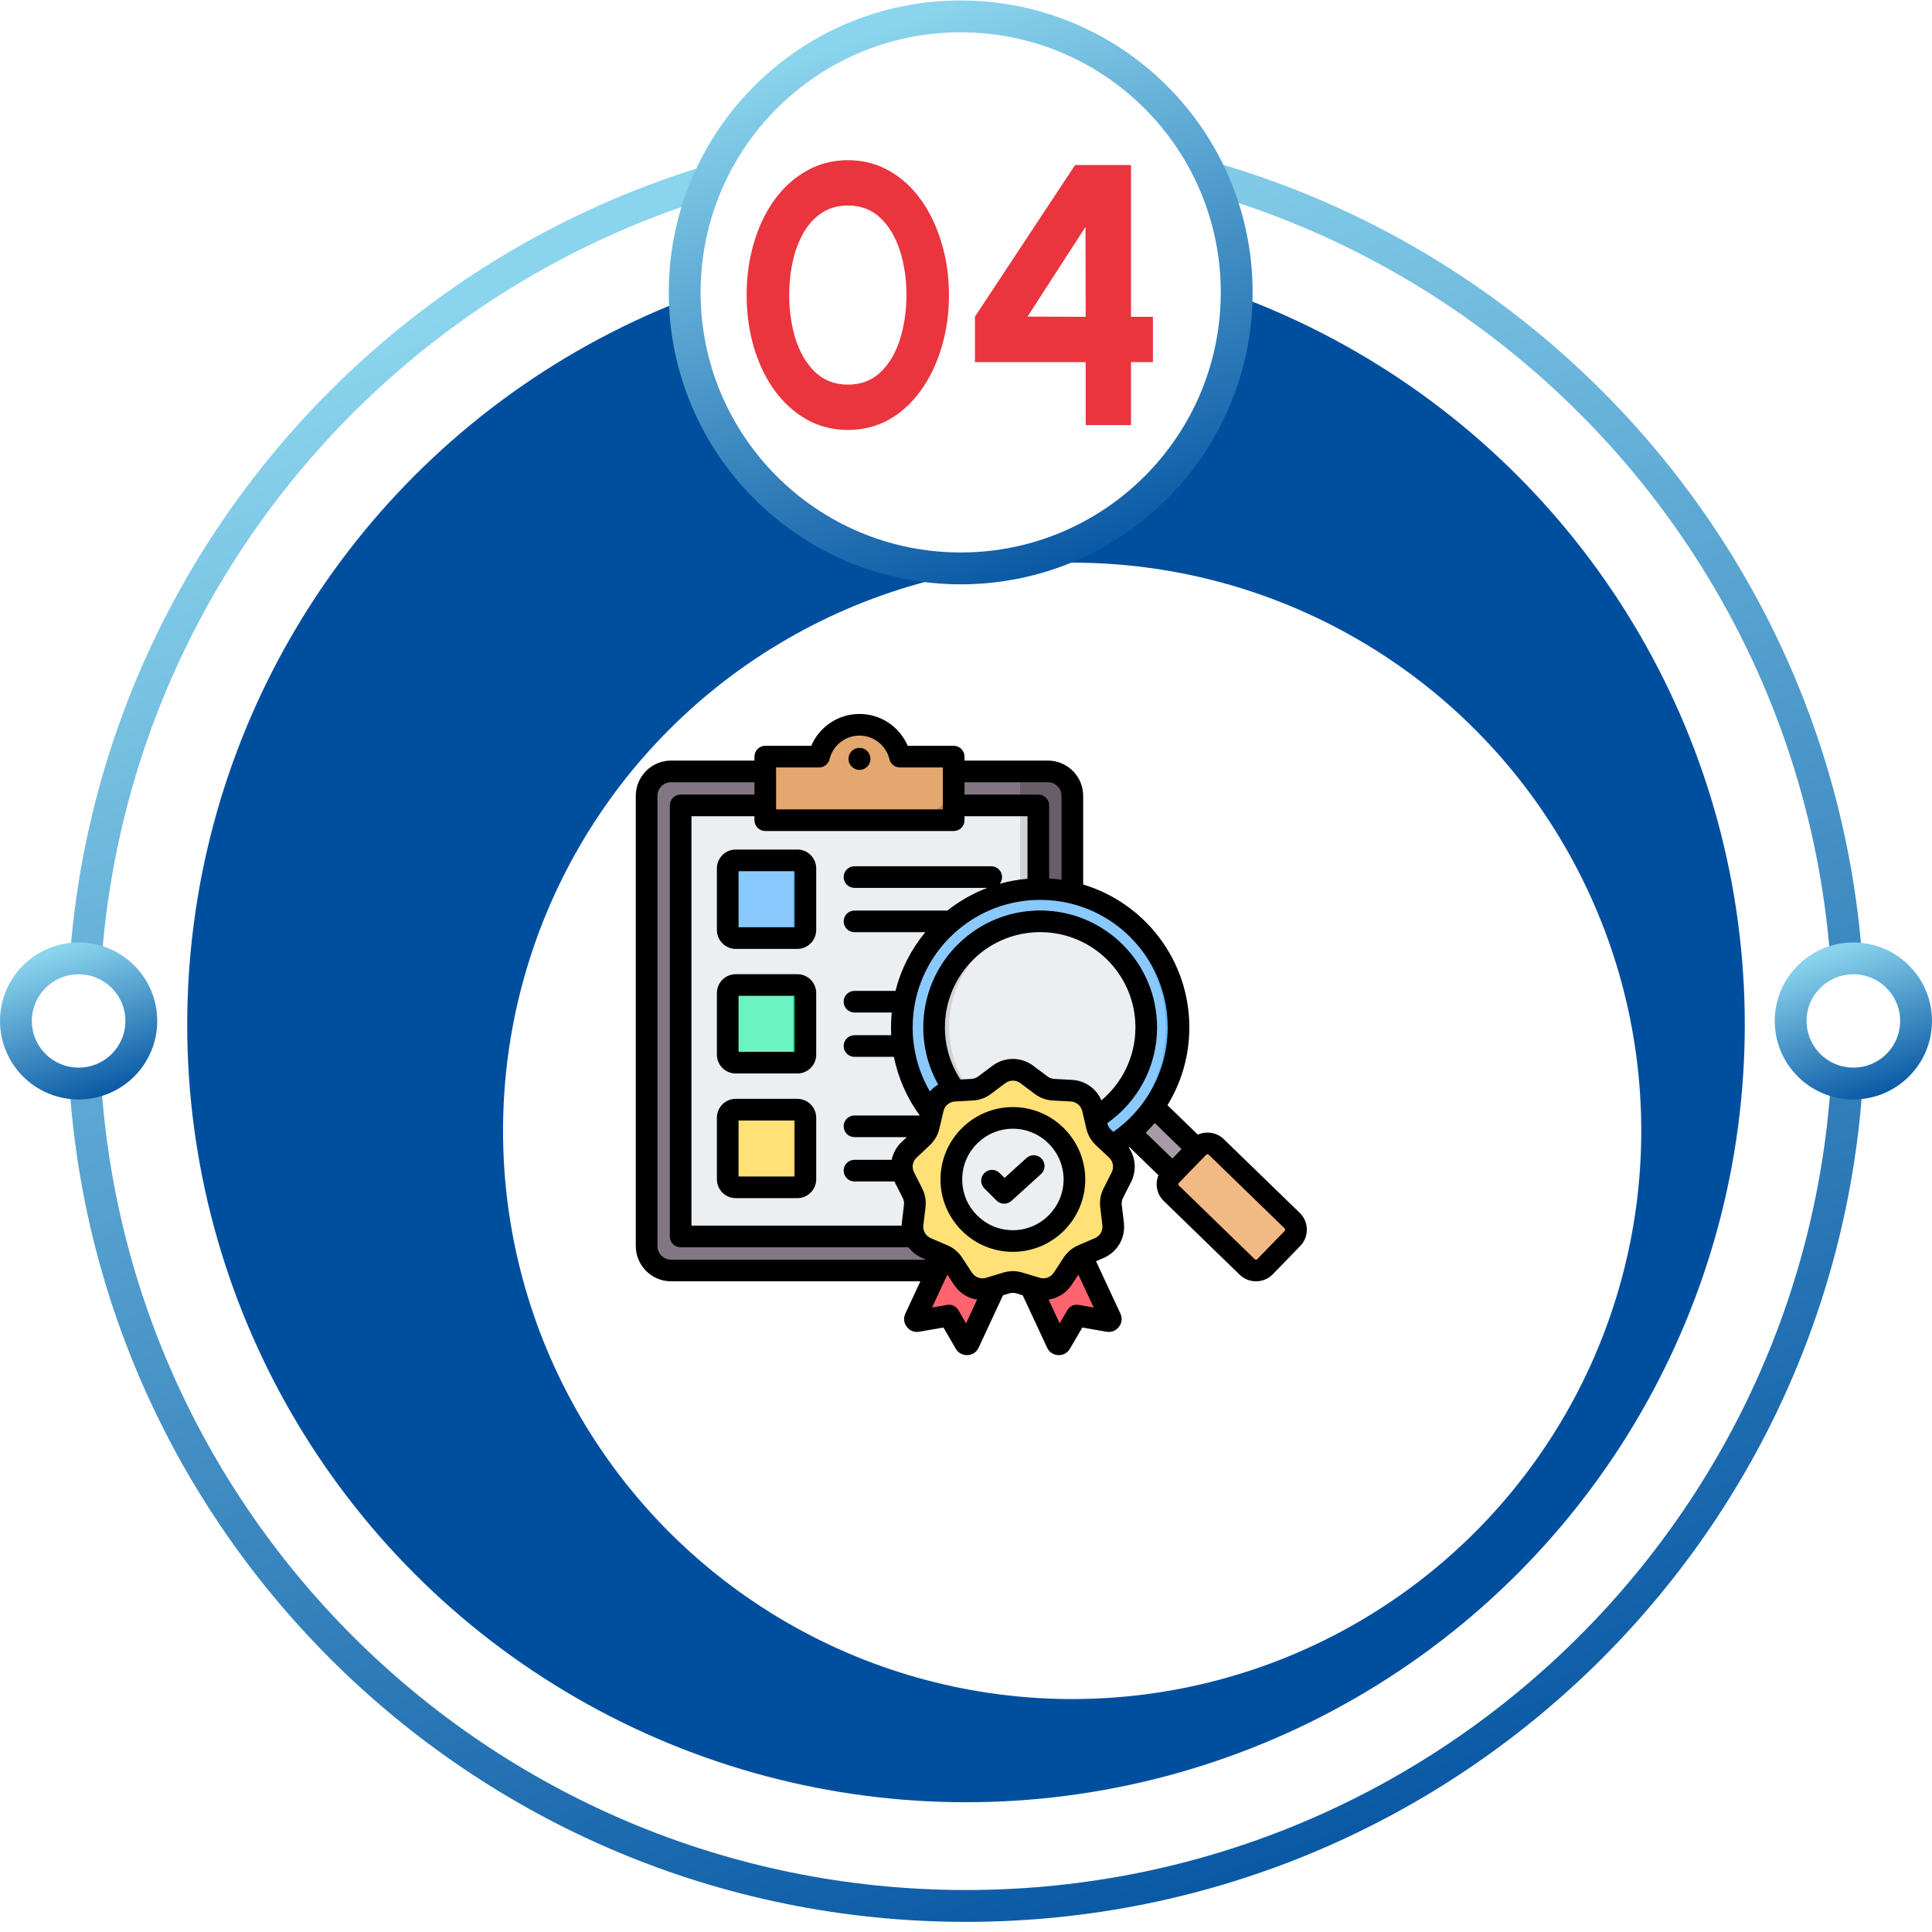 <svg width="182" height="182" viewBox="0 0 182 182" fill="none" xmlns="http://www.w3.org/2000/svg">
<path d="M91 13.513C136.925 13.513 174.151 50.683 174.152 96.529C174.152 142.375 136.926 179.545 91 179.545C45.075 179.545 7.849 142.375 7.849 96.529C7.849 50.683 45.075 13.513 91 13.513Z" fill="white" stroke="url(#paint0_linear_339_118)" stroke-width="3"/>
<ellipse cx="91" cy="96.529" rx="73.364" ry="73.247" fill="#004F9F"/>
<g filter="url(#filter0_d_339_118)">
<ellipse cx="91" cy="96.529" rx="53.612" ry="53.527" fill="white"/>
</g>
<path d="M174.593 90.282C177.858 90.282 180.5 92.924 180.5 96.177C180.499 99.43 177.858 102.072 174.593 102.072C171.329 102.072 168.686 99.431 168.686 96.177C168.686 92.924 171.329 90.282 174.593 90.282Z" fill="white" stroke="url(#paint1_linear_339_118)" stroke-width="3"/>
<path d="M7.407 90.282C10.672 90.282 13.313 92.924 13.313 96.177C13.313 99.43 10.672 102.072 7.407 102.072C4.143 102.072 1.5 99.431 1.5 96.177C1.5 92.924 4.143 90.282 7.407 90.282Z" fill="white" stroke="url(#paint2_linear_339_118)" stroke-width="3"/>
<circle cx="90.5" cy="27.545" r="26" fill="white" stroke="url(#paint3_linear_339_118)" stroke-width="3"/>
<path d="M79.875 40.5C78.451 40.5 77.156 40.173 75.99 39.52C74.823 38.855 73.814 37.939 72.962 36.773C72.122 35.606 71.475 34.258 71.02 32.73C70.565 31.19 70.337 29.545 70.337 27.795C70.337 26.045 70.565 24.406 71.02 22.878C71.475 21.338 72.122 19.984 72.962 18.818C73.814 17.651 74.823 16.741 75.99 16.088C77.156 15.423 78.451 15.09 79.875 15.09C81.298 15.09 82.593 15.423 83.76 16.088C84.926 16.741 85.924 17.651 86.752 18.818C87.592 19.984 88.24 21.338 88.695 22.878C89.161 24.406 89.395 26.045 89.395 27.795C89.395 29.545 89.161 31.19 88.695 32.73C88.24 34.258 87.592 35.606 86.752 36.773C85.924 37.939 84.926 38.855 83.76 39.52C82.593 40.173 81.298 40.5 79.875 40.5ZM79.875 36.23C81.123 36.23 82.155 35.834 82.972 35.04C83.789 34.247 84.395 33.209 84.792 31.925C85.189 30.642 85.387 29.265 85.387 27.795C85.387 26.244 85.177 24.832 84.757 23.56C84.337 22.277 83.719 21.256 82.902 20.498C82.085 19.739 81.076 19.36 79.875 19.36C78.93 19.36 78.107 19.593 77.407 20.06C76.719 20.515 76.147 21.139 75.692 21.933C75.237 22.726 74.899 23.63 74.677 24.645C74.455 25.648 74.345 26.698 74.345 27.795C74.345 29.253 74.543 30.63 74.94 31.925C75.348 33.209 75.96 34.247 76.777 35.04C77.605 35.834 78.638 36.23 79.875 36.23ZM102.274 40.045V34.113H91.844V29.825L101.277 15.545H106.544V29.843H108.609V34.113H106.544V40.045H102.274ZM96.797 29.825L102.274 29.843L102.257 21.373L96.797 29.825Z" fill="#EA353F"/>
<path fill-rule="evenodd" clip-rule="evenodd" d="M98.902 72.342C100.181 72.342 101.222 73.386 101.222 74.665V117.37C101.222 118.649 100.181 119.69 98.902 119.69H63.159C61.881 119.69 60.836 118.649 60.836 117.37V74.665C60.836 73.386 61.881 72.342 63.159 72.342H98.902Z" fill="#837683"/>
<path fill-rule="evenodd" clip-rule="evenodd" d="M98.902 72.342C100.181 72.342 101.222 73.386 101.222 74.665V117.37C101.222 118.649 100.181 119.69 98.902 119.69H96.094V72.342H98.902Z" fill="#685E68"/>
<path fill-rule="evenodd" clip-rule="evenodd" d="M96.944 75.573H65.114C64.537 75.573 64.067 76.043 64.067 76.62V115.412C64.067 115.992 64.537 116.462 65.114 116.462H96.944C97.524 116.462 97.995 115.992 97.995 115.412V76.62C97.995 76.043 97.524 75.573 96.944 75.573Z" fill="#ECEFF1"/>
<path fill-rule="evenodd" clip-rule="evenodd" d="M96.944 75.573H96.094V116.462H96.944C97.524 116.462 97.994 115.992 97.994 115.412V76.62C97.994 76.043 97.524 75.573 96.944 75.573Z" fill="#D1D1D6"/>
<path fill-rule="evenodd" clip-rule="evenodd" d="M73.142 71.294H77.196C77.612 69.564 79.169 68.276 81.031 68.276C82.889 68.276 84.449 69.564 84.865 71.294H88.916C89.496 71.294 89.966 71.765 89.966 72.342V76.28C89.966 76.857 89.496 77.328 88.916 77.328H73.142C72.565 77.328 72.095 76.857 72.095 76.28V72.342C72.095 71.765 72.565 71.294 73.142 71.294Z" fill="#E3A76F"/>
<path fill-rule="evenodd" clip-rule="evenodd" d="M88.916 71.294C89.496 71.294 89.966 71.765 89.966 72.342V76.28C89.966 76.857 89.496 77.328 88.916 77.328H73.142C72.565 77.328 72.095 76.857 72.095 76.28H87.868C88.445 76.28 88.916 75.806 88.916 75.23V71.294Z" fill="#C48958"/>
<path fill-rule="evenodd" clip-rule="evenodd" d="M69.374 80.996H75.177C75.596 80.996 75.936 81.339 75.936 81.754V87.557C75.936 87.976 75.596 88.316 75.177 88.316H69.374C68.955 88.316 68.615 87.976 68.615 87.557V81.754C68.615 81.339 68.955 80.996 69.374 80.996Z" fill="#8AC9FE"/>
<path fill-rule="evenodd" clip-rule="evenodd" d="M73.95 80.996H75.177C75.596 80.996 75.936 81.339 75.936 81.754V87.557C75.936 87.976 75.596 88.316 75.177 88.316H73.95C74.366 88.316 74.709 87.976 74.709 87.557V81.754C74.709 81.339 74.366 80.996 73.95 80.996Z" fill="#60B7FF"/>
<path fill-rule="evenodd" clip-rule="evenodd" d="M69.374 92.518H75.177C75.596 92.518 75.936 92.861 75.936 93.277V99.083C75.936 99.499 75.596 99.839 75.177 99.839H69.374C68.955 99.839 68.615 99.499 68.615 99.083V93.277C68.615 92.861 68.955 92.518 69.374 92.518Z" fill="#6CF5C2"/>
<path fill-rule="evenodd" clip-rule="evenodd" d="M73.95 92.518H75.177C75.596 92.518 75.936 92.861 75.936 93.277V99.083C75.936 99.499 75.596 99.839 75.177 99.839H73.95C74.366 99.839 74.709 99.499 74.709 99.083V93.277C74.709 92.861 74.366 92.518 73.95 92.518Z" fill="#00E499"/>
<path fill-rule="evenodd" clip-rule="evenodd" d="M69.374 104.041H75.177C75.596 104.041 75.936 104.384 75.936 104.8V110.605C75.936 111.021 75.596 111.361 75.177 111.361H69.374C68.955 111.361 68.615 111.021 68.615 110.605V104.8C68.615 104.384 68.955 104.041 69.374 104.041Z" fill="#FFE177"/>
<path fill-rule="evenodd" clip-rule="evenodd" d="M73.95 104.041H75.177C75.596 104.041 75.936 104.384 75.936 104.8V110.605C75.936 111.021 75.596 111.361 75.177 111.361H73.95C74.366 111.361 74.709 111.021 74.709 110.605V104.8C74.709 104.384 74.366 104.041 73.95 104.041Z" fill="#FFD064"/>
<path fill-rule="evenodd" clip-rule="evenodd" d="M107.819 103.347C107.187 104.251 106.444 105.069 105.607 105.785L111.625 111.683L113.916 109.322L107.819 103.347Z" fill="#A79BA7"/>
<path fill-rule="evenodd" clip-rule="evenodd" d="M107.861 103.307C107.743 103.696 107.521 103.99 107.205 104.185L113.183 110.125L113.916 109.322L107.861 103.307Z" fill="#837683"/>
<path fill-rule="evenodd" clip-rule="evenodd" d="M119.246 119.342L121.831 116.676C122.285 116.208 122.274 115.453 121.807 114.999L114.644 108.049C114.177 107.595 113.422 107.608 112.968 108.076L110.382 110.74C109.928 111.207 109.939 111.962 110.407 112.416L117.569 119.366C118.037 119.82 118.792 119.809 119.246 119.342Z" fill="#F1BA84"/>
<path fill-rule="evenodd" clip-rule="evenodd" d="M113.584 108.049L120.747 114.999C121.214 115.453 121.225 116.208 120.771 116.676L118.186 119.342C118.09 119.438 117.982 119.517 117.866 119.574C118.316 119.798 118.877 119.719 119.246 119.342L121.831 116.676C122.285 116.208 122.274 115.453 121.807 114.999L114.644 108.049C114.276 107.692 113.727 107.624 113.288 107.841C113.396 107.893 113.494 107.964 113.584 108.049Z" fill="#E3A76F"/>
<path fill-rule="evenodd" clip-rule="evenodd" d="M98.048 83.742C105.25 83.742 111.089 89.579 111.089 96.783C111.089 103.985 105.25 109.825 98.048 109.825C90.844 109.825 85.006 103.985 85.006 96.783C85.006 89.579 90.844 83.742 98.048 83.742Z" fill="#8AC9FE"/>
<path fill-rule="evenodd" clip-rule="evenodd" d="M98.048 83.742C105.25 83.742 111.089 89.579 111.089 96.783C111.089 103.985 105.25 109.825 98.048 109.825C97.835 109.825 97.624 109.818 97.414 109.809C104.322 109.478 109.823 103.773 109.823 96.783C109.823 89.792 104.322 84.086 97.414 83.757C97.624 83.746 97.835 83.742 98.048 83.742Z" fill="#60B7FF"/>
<path fill-rule="evenodd" clip-rule="evenodd" d="M98.048 86.791C103.565 86.791 108.04 91.264 108.04 96.783C108.04 102.3 103.565 106.775 98.048 106.775C92.529 106.775 88.056 102.3 88.056 96.783C88.056 91.264 92.529 86.791 98.048 86.791Z" fill="#ECEFF1"/>
<path fill-rule="evenodd" clip-rule="evenodd" d="M98.048 86.791C98.274 86.791 98.499 86.798 98.723 86.813C93.518 87.162 89.406 91.491 89.406 96.783C89.406 102.074 93.518 106.405 98.723 106.751C98.499 106.767 98.274 106.775 98.048 106.775C92.529 106.775 88.056 102.302 88.056 96.783C88.056 91.264 92.529 86.791 98.048 86.791Z" fill="#D1D1D6"/>
<path fill-rule="evenodd" clip-rule="evenodd" d="M100.726 115.676L95.555 117.776L99.628 126.524C99.661 126.593 99.722 126.635 99.797 126.638C99.872 126.64 99.938 126.604 99.974 126.54L101.495 123.93L104.469 124.449C104.544 124.462 104.613 124.435 104.657 124.374C104.705 124.315 104.713 124.24 104.68 124.171L100.726 115.676Z" fill="#FE646F"/>
<path fill-rule="evenodd" clip-rule="evenodd" d="M99.329 125.882L100.56 123.767L101.495 123.93L99.974 126.54C99.938 126.604 99.872 126.64 99.797 126.638C99.722 126.635 99.661 126.593 99.628 126.524L99.329 125.882ZM103.663 124.308C103.676 124.264 103.672 124.217 103.65 124.171L99.861 116.028L100.726 115.676L104.68 124.171C104.713 124.24 104.705 124.315 104.657 124.374C104.613 124.435 104.544 124.462 104.469 124.449L103.663 124.308Z" fill="#FD4755"/>
<path fill-rule="evenodd" clip-rule="evenodd" d="M90.231 115.676L95.402 117.776L91.33 126.524C91.299 126.593 91.235 126.635 91.16 126.638C91.086 126.64 91.019 126.604 90.983 126.54L89.465 123.93L86.489 124.449C86.414 124.462 86.344 124.435 86.3 124.374C86.253 124.315 86.244 124.24 86.278 124.171L90.231 115.676Z" fill="#FE646F"/>
<path fill-rule="evenodd" clip-rule="evenodd" d="M87.294 124.308L86.489 124.449C86.414 124.462 86.344 124.435 86.3 124.374C86.253 124.315 86.244 124.24 86.278 124.171L90.231 115.676L91.097 116.028L87.307 124.171C87.285 124.217 87.281 124.264 87.294 124.308ZM91.629 125.881L91.33 126.524C91.299 126.593 91.235 126.635 91.16 126.638C91.086 126.64 91.019 126.604 90.983 126.54L89.465 123.93L90.4 123.767L91.629 125.881Z" fill="#FD4755"/>
<path fill-rule="evenodd" clip-rule="evenodd" d="M96.8 101.228L98.129 102.224C98.493 102.496 98.873 102.634 99.328 102.659L100.984 102.751C101.975 102.806 102.782 103.483 103.007 104.449L103.387 106.066C103.489 106.507 103.692 106.86 104.025 107.17L105.234 108.305C105.959 108.985 106.142 110.022 105.692 110.907L104.943 112.389C104.741 112.794 104.668 113.193 104.724 113.646L104.921 115.293C105.037 116.278 104.513 117.191 103.598 117.582L102.074 118.234C101.656 118.412 101.345 118.675 101.095 119.055L100.188 120.443C99.644 121.275 98.657 121.633 97.705 121.347L96.115 120.867C95.683 120.734 95.275 120.734 94.842 120.867L93.252 121.347C92.301 121.633 91.313 121.275 90.769 120.443L89.862 119.055C89.612 118.675 89.302 118.412 88.883 118.234L87.36 117.582C86.447 117.191 85.92 116.278 86.036 115.293L86.233 113.646C86.289 113.193 86.217 112.794 86.014 112.389L85.265 110.907C84.816 110.022 84.999 108.985 85.723 108.305L86.932 107.17C87.265 106.86 87.468 106.507 87.57 106.066L87.951 104.449C88.175 103.483 88.983 102.806 89.973 102.751L91.629 102.659C92.084 102.634 92.467 102.496 92.828 102.224L94.157 101.228C94.953 100.634 96.004 100.634 96.8 101.228Z" fill="#FFE177"/>
<path fill-rule="evenodd" clip-rule="evenodd" d="M94.964 100.845C95.586 100.692 96.254 100.82 96.8 101.228L98.129 102.224C98.493 102.496 98.873 102.634 99.328 102.659L100.984 102.751C101.975 102.806 102.782 103.483 103.007 104.449L103.387 106.066C103.489 106.507 103.692 106.86 104.025 107.17L105.234 108.305C105.958 108.985 106.141 110.022 105.692 110.907L104.943 112.389C104.74 112.794 104.668 113.193 104.724 113.645L104.921 115.293C105.037 116.278 104.513 117.191 103.598 117.582L102.074 118.234C101.655 118.412 101.345 118.675 101.095 119.055L100.188 120.443C99.67 121.235 98.749 121.598 97.84 121.383C98.368 121.256 98.84 120.931 99.158 120.443L100.066 119.055C100.315 118.675 100.626 118.412 101.045 118.234L102.568 117.582C103.484 117.191 104.008 116.278 103.891 115.293L103.694 113.645C103.639 113.193 103.711 112.794 103.914 112.389L104.663 110.907C105.112 110.022 104.929 108.985 104.205 108.305L102.995 107.17C102.662 106.86 102.46 106.507 102.357 106.066L101.977 104.449C101.752 103.483 100.945 102.806 99.955 102.751L98.298 102.659C97.843 102.634 97.463 102.496 97.1 102.224L95.771 101.228C95.522 101.042 95.247 100.914 94.964 100.845ZM94.964 120.833C94.923 120.843 94.883 120.854 94.842 120.867L93.252 121.347C92.859 121.465 92.459 121.473 92.087 121.383C92.132 121.373 92.177 121.36 92.223 121.347L93.812 120.867C94.204 120.746 94.576 120.735 94.964 120.833Z" fill="#FFD064"/>
<path fill-rule="evenodd" clip-rule="evenodd" d="M95.48 116.911C98.67 116.911 101.275 114.306 101.275 111.113C101.275 107.919 98.67 105.314 95.48 105.314C92.287 105.314 89.682 107.919 89.682 111.113C89.682 114.306 92.287 116.911 95.48 116.911Z" fill="#ECEFF1"/>
<path fill-rule="evenodd" clip-rule="evenodd" d="M95.995 105.337C93.041 105.599 90.711 108.093 90.711 111.113C90.711 114.132 93.041 116.626 95.995 116.888C95.825 116.903 95.653 116.911 95.48 116.911C92.287 116.911 89.682 114.306 89.682 111.113C89.682 107.919 92.287 105.314 95.48 105.314C95.653 105.314 95.825 105.322 95.995 105.337Z" fill="#D1D1D6"/>
<path fill-rule="evenodd" clip-rule="evenodd" d="M86.701 120.704H63.22C61.384 120.704 59.893 119.21 59.893 117.381V74.971C59.893 73.141 61.384 71.648 63.22 71.648H71.071V71.276C71.071 70.712 71.528 70.256 72.091 70.256H76.423C77.177 68.492 78.929 67.257 80.966 67.257C83.002 67.257 84.754 68.492 85.508 70.256H89.84C90.403 70.256 90.86 70.712 90.86 71.276V71.648H98.711C100.547 71.648 102.038 73.141 102.038 74.971V83.325C107.824 85.064 112.039 90.431 112.039 96.783C112.039 99.468 111.286 101.977 109.98 104.111L112.84 106.888C113.64 106.529 114.619 106.668 115.283 107.311L115.284 107.312L122.441 114.257C123.31 115.099 123.334 116.499 122.486 117.375L122.485 117.375L119.903 120.036L119.902 120.037C119.061 120.904 117.663 120.928 116.788 120.088C116.787 120.087 116.786 120.085 116.784 120.084L109.632 113.139C108.963 112.494 108.794 111.52 109.129 110.709L106.388 108.049C106.369 108.063 106.35 108.077 106.331 108.091C106.993 109.049 107.089 110.284 106.541 111.364C106.541 111.364 105.793 112.843 105.792 112.844C105.684 113.062 105.645 113.276 105.674 113.518C105.675 113.519 105.675 113.521 105.675 113.522L105.872 115.17L105.872 115.171C106.042 116.611 105.275 117.946 103.937 118.517L103.249 118.812C104.021 120.472 105.536 123.727 105.538 123.731C105.746 124.165 105.689 124.632 105.405 124.993C105.124 125.366 104.693 125.536 104.229 125.452L101.956 125.056C101.956 125.056 100.795 127.05 100.796 127.048C100.57 127.443 100.161 127.674 99.696 127.657C99.234 127.639 98.851 127.393 98.646 126.965C98.644 126.962 98.642 126.958 98.641 126.954L96.342 122.019L95.757 121.842C95.755 121.841 95.754 121.841 95.752 121.84C95.523 121.77 95.307 121.77 95.078 121.84C95.076 121.841 95.074 121.841 95.073 121.842L94.487 122.019C93.903 123.273 92.192 126.948 92.193 126.947C91.998 127.377 91.602 127.639 91.133 127.657C90.669 127.674 90.26 127.443 90.035 127.05L88.876 125.056L86.601 125.452C86.134 125.536 85.702 125.364 85.425 124.994C85.141 124.629 85.086 124.167 85.289 123.737L86.701 120.704ZM71.071 73.687H63.22C62.51 73.687 61.932 74.263 61.932 74.971V117.381C61.932 118.088 62.51 118.665 63.22 118.665H87.237L86.892 118.517C86.355 118.287 85.911 117.932 85.582 117.498H64.119C63.556 117.498 63.099 117.041 63.099 116.478V75.874C63.099 75.311 63.556 74.854 64.119 74.854H71.071V73.687ZM90.86 73.687V74.854H97.812C98.375 74.854 98.832 75.311 98.832 75.874V82.757C99.225 82.78 99.615 82.82 99.999 82.875V74.971C99.999 74.263 99.421 73.687 98.711 73.687H90.86ZM90.86 76.893V77.266C90.86 77.829 90.403 78.285 89.84 78.285H72.091C71.528 78.285 71.071 77.829 71.071 77.266V76.893H65.138V115.458H84.936C84.939 115.363 84.946 115.267 84.958 115.171L84.958 115.17L85.155 113.522C85.155 113.521 85.155 113.519 85.155 113.518C85.185 113.275 85.145 113.061 85.037 112.843C85.037 112.843 84.29 111.367 84.29 111.365C84.278 111.342 84.267 111.319 84.256 111.296H80.494C79.931 111.296 79.475 110.839 79.475 110.277C79.475 109.714 79.931 109.257 80.494 109.257H84C84.13 108.625 84.454 108.032 84.959 107.557L85.424 107.121H80.494C79.931 107.121 79.475 106.664 79.475 106.101C79.475 105.538 79.931 105.082 80.494 105.082H86.646C85.463 103.468 84.617 101.593 84.21 99.558H80.494C79.931 99.558 79.475 99.102 79.475 98.539C79.475 97.976 79.931 97.519 80.494 97.519H83.954C83.942 97.275 83.935 97.03 83.935 96.783C83.935 96.311 83.959 95.844 84.004 95.383H80.494C79.931 95.383 79.475 94.926 79.475 94.364C79.475 93.801 79.931 93.344 80.494 93.344H84.36C84.878 91.283 85.852 89.402 87.168 87.816H80.494C79.931 87.816 79.475 87.359 79.475 86.797C79.475 86.234 79.931 85.777 80.494 85.777H89.25C90.374 84.884 91.638 84.159 93.004 83.641H80.494C79.931 83.641 79.475 83.184 79.475 82.621C79.475 82.059 79.931 81.602 80.494 81.602H93.377C93.94 81.602 94.397 82.059 94.397 82.621C94.397 82.861 94.314 83.081 94.176 83.254C95.019 83.018 95.894 82.857 96.793 82.782V76.893H90.86ZM108.778 105.786C108.51 106.106 108.229 106.413 107.935 106.708L110.44 109.139L111.309 108.243L108.778 105.786ZM104.877 106.625C105.193 106.404 105.498 106.167 105.791 105.917C106.561 105.258 107.248 104.503 107.831 103.671C109.198 101.721 110 99.346 110 96.783C110 91.111 106.069 86.357 100.782 85.097C99.886 84.884 98.95 84.771 97.987 84.771C97.933 84.771 97.879 84.771 97.826 84.772C94.95 84.81 92.318 85.858 90.269 87.578C88.185 89.327 86.704 91.77 86.181 94.552C86.046 95.275 85.975 96.021 85.975 96.783C85.975 97.333 86.011 97.873 86.083 98.403C86.297 99.995 86.823 101.488 87.598 102.818C87.821 102.561 88.085 102.341 88.379 102.168C87.485 100.576 86.975 98.739 86.975 96.783C86.975 90.701 91.905 85.771 97.987 85.771C104.069 85.771 109 90.701 109 96.783C109 100.512 107.147 103.808 104.311 105.8L104.317 105.828L104.318 105.83C104.373 106.066 104.481 106.254 104.659 106.42L104.661 106.422L104.877 106.625ZM101.585 120.071L100.979 120.999C100.459 121.795 99.661 122.294 98.782 122.428C99.117 123.147 99.504 123.978 99.824 124.665L100.551 123.416C100.766 123.047 101.187 122.851 101.608 122.925L103.029 123.173L101.585 120.071ZM92.047 122.428C91.168 122.295 90.371 121.795 89.851 120.999L89.356 120.242L89.244 120.071L87.801 123.173L89.225 122.925C89.645 122.851 90.067 123.048 90.282 123.417L91.006 124.664L92.047 122.428ZM90.65 118.496L91.558 119.884C91.85 120.331 92.382 120.523 92.894 120.369L94.482 119.89C95.116 119.696 95.714 119.696 96.347 119.89L97.935 120.369C98.447 120.523 98.979 120.331 99.272 119.884L100.179 118.496L100.18 118.494C100.508 117.995 100.91 117.636 101.43 117.378C101.49 117.349 101.551 117.32 101.611 117.295L103.135 116.643L103.135 116.643C103.628 116.432 103.909 115.941 103.847 115.411C103.847 115.411 103.651 113.77 103.65 113.767C103.569 113.106 103.674 112.522 103.97 111.93C103.97 111.928 103.971 111.927 103.972 111.925L104.721 110.444L104.722 110.442C104.963 109.967 104.864 109.409 104.475 109.044C104.475 109.044 103.269 107.913 103.267 107.911C102.779 107.456 102.482 106.939 102.332 106.295L101.952 104.677L101.952 104.675C101.831 104.156 101.397 103.793 100.865 103.763L99.209 103.672C98.543 103.635 97.987 103.432 97.456 103.035L97.455 103.034L96.127 102.039C95.698 101.719 95.132 101.719 94.703 102.039C94.703 102.039 93.379 103.031 93.377 103.032C92.848 103.431 92.287 103.635 91.621 103.672L89.965 103.763C89.433 103.793 88.999 104.156 88.878 104.675L88.878 104.677C88.878 104.677 88.498 106.29 88.498 106.293C88.494 106.311 88.489 106.33 88.484 106.348C88.33 106.969 88.036 107.469 87.564 107.91L86.355 109.044C86.056 109.324 85.925 109.716 85.992 110.099C86.013 110.216 86.052 110.331 86.108 110.442L86.109 110.444L86.858 111.925C86.859 111.927 86.859 111.928 86.86 111.93C87.156 112.522 87.26 113.106 87.18 113.764L86.983 115.411C86.956 115.638 86.991 115.859 87.08 116.053C87.199 116.312 87.414 116.522 87.695 116.643C87.695 116.643 89.212 117.292 89.215 117.294C89.279 117.32 89.34 117.349 89.4 117.378C89.92 117.636 90.322 117.995 90.649 118.494L90.65 118.496ZM90.475 101.693L91.509 101.636C91.752 101.622 91.957 101.549 92.15 101.404C92.15 101.403 92.151 101.403 92.152 101.402L93.481 100.406L93.483 100.404C94.647 99.537 96.183 99.537 97.347 100.404L97.349 100.406L98.677 101.402C98.872 101.548 99.076 101.622 99.321 101.636L100.978 101.727L100.979 101.727C102.23 101.797 103.281 102.546 103.756 103.657C105.715 102.011 106.96 99.543 106.96 96.783C106.96 91.828 102.943 87.81 97.987 87.81C93.031 87.81 89.014 91.828 89.014 96.783C89.014 98.596 89.551 100.282 90.475 101.693ZM73.11 72.295V76.246H88.821V72.295H84.775C84.304 72.295 83.894 71.972 83.784 71.514C83.478 70.24 82.331 69.296 80.966 69.296C79.6 69.296 78.453 70.24 78.147 71.514C78.037 71.972 77.627 72.295 77.156 72.295H73.11ZM80.966 72.526C80.393 72.526 79.93 72.06 79.93 71.491C79.93 70.919 80.393 70.452 80.966 70.452C81.538 70.452 82.001 70.919 82.001 71.491C82.001 72.06 81.538 72.526 80.966 72.526ZM95.416 117.928C91.661 117.928 88.597 114.865 88.597 111.109C88.597 107.354 91.661 104.29 95.416 104.29C99.168 104.29 102.233 107.353 102.233 111.109C102.233 114.865 99.168 117.928 95.416 117.928ZM95.416 115.889C98.046 115.889 100.193 113.741 100.193 111.109C100.193 108.477 98.046 106.329 95.416 106.329C92.784 106.329 90.636 108.477 90.636 111.109C90.636 113.741 92.784 115.889 95.416 115.889ZM92.728 111.947C92.33 111.549 92.33 110.903 92.728 110.505C93.126 110.107 93.772 110.107 94.17 110.505L94.63 110.965L96.696 109.09C97.113 108.712 97.758 108.744 98.136 109.16C98.514 109.577 98.483 110.223 98.066 110.601L95.281 113.128C94.878 113.493 94.259 113.478 93.874 113.093L92.728 111.947ZM69.311 80.029H75.112C76.094 80.029 76.889 80.825 76.889 81.806V87.612C76.889 88.583 76.094 89.389 75.112 89.389H69.311C68.33 89.389 67.534 88.583 67.534 87.612V81.806C67.534 80.825 68.33 80.029 69.311 80.029ZM69.573 82.069V87.35H74.85V82.069H69.573ZM69.311 103.514H75.112C76.094 103.514 76.889 104.309 76.889 105.291V111.091C76.889 112.073 76.094 112.868 75.112 112.868H69.311C68.33 112.868 67.534 112.073 67.534 111.091V105.291C67.534 104.309 68.33 103.514 69.311 103.514ZM69.573 110.829H74.85V105.553H69.573V110.829ZM69.311 91.772H75.112C76.094 91.772 76.889 92.567 76.889 93.549V99.349C76.889 100.331 76.094 101.126 75.112 101.126H69.311C68.33 101.126 67.534 100.331 67.534 99.349V93.549C67.534 92.567 68.33 91.772 69.311 91.772ZM69.573 93.811V99.087H74.85V93.811H69.573ZM118.438 118.616L121.021 115.956C121.085 115.89 121.087 115.785 121.022 115.722L121.021 115.722L113.865 108.776C113.8 108.713 113.694 108.714 113.631 108.779L113.63 108.78L111.047 111.441C111.046 111.442 111.045 111.443 111.045 111.443C110.983 111.507 110.983 111.61 111.047 111.671C111.049 111.672 111.05 111.674 111.051 111.675C111.051 111.675 118.202 118.618 118.204 118.62C118.271 118.681 118.375 118.682 118.438 118.617L118.438 118.616Z" fill="black"/>
<defs>
<filter id="filter0_d_339_118" x="37.388" y="43.002" width="123.225" height="123.054" filterUnits="userSpaceOnUse" color-interpolation-filters="sRGB">
<feFlood flood-opacity="0" result="BackgroundImageFix"/>
<feColorMatrix in="SourceAlpha" type="matrix" values="0 0 0 0 0 0 0 0 0 0 0 0 0 0 0 0 0 0 127 0" result="hardAlpha"/>
<feOffset dx="10" dy="10"/>
<feGaussianBlur stdDeviation="3"/>
<feComposite in2="hardAlpha" operator="out"/>
<feColorMatrix type="matrix" values="0 0 0 0 0.09 0 0 0 0 0.161 0 0 0 0 0.388 0 0 0 1 0"/>
<feBlend mode="normal" in2="BackgroundImageFix" result="effect1_dropShadow_339_118"/>
<feBlend mode="normal" in="SourceGraphic" in2="effect1_dropShadow_339_118" result="shape"/>
</filter>
<linearGradient id="paint0_linear_339_118" x1="91" y1="12.013" x2="150.44" y2="178.64" gradientUnits="userSpaceOnUse">
<stop stop-color="#8BD4ED"/>
<stop offset="1" stop-color="#004F9F"/>
</linearGradient>
<linearGradient id="paint1_linear_339_118" x1="174.593" y1="88.782" x2="179.794" y2="103.362" gradientUnits="userSpaceOnUse">
<stop stop-color="#8BD4ED"/>
<stop offset="1" stop-color="#004F9F"/>
</linearGradient>
<linearGradient id="paint2_linear_339_118" x1="7.407" y1="88.782" x2="12.608" y2="103.362" gradientUnits="userSpaceOnUse">
<stop stop-color="#8BD4ED"/>
<stop offset="1" stop-color="#004F9F"/>
</linearGradient>
<linearGradient id="paint3_linear_339_118" x1="90.5" y1="0.045" x2="109.865" y2="54.243" gradientUnits="userSpaceOnUse">
<stop stop-color="#8BD4ED"/>
<stop offset="1" stop-color="#004F9F"/>
</linearGradient>
</defs>
</svg>
